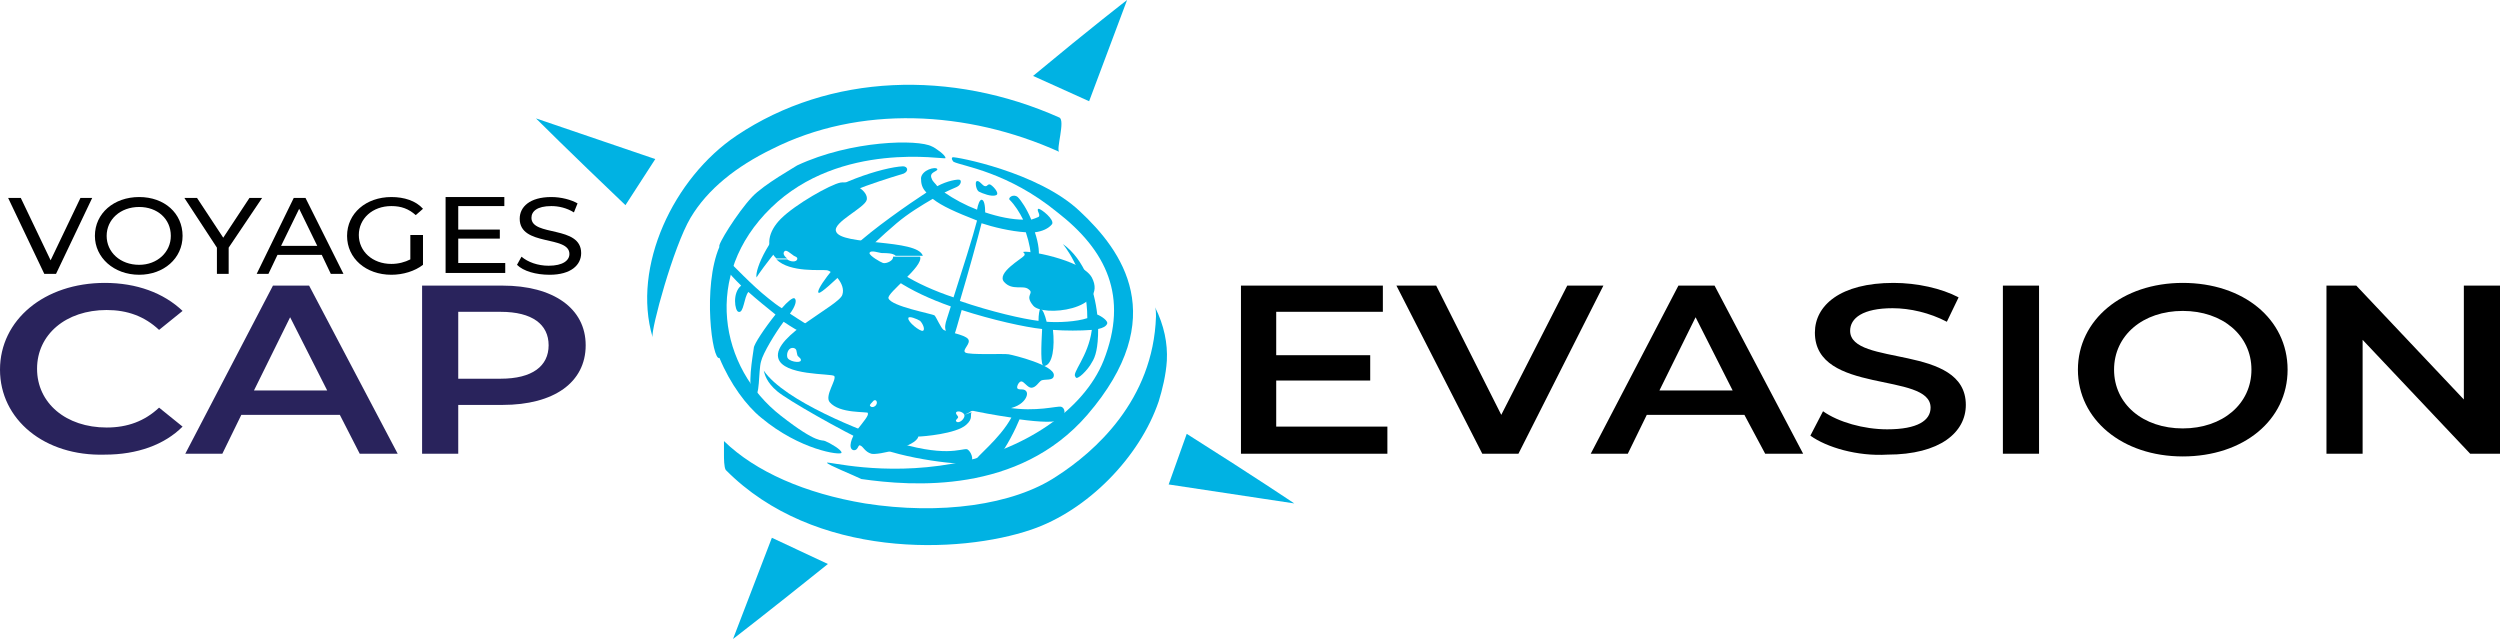 <?xml version="1.0" encoding="utf-8"?>
<!-- Generator: Adobe Illustrator 26.0.1, SVG Export Plug-In . SVG Version: 6.00 Build 0)  -->
<svg version="1.1" id="Layer_1" xmlns="http://www.w3.org/2000/svg" xmlns:xlink="http://www.w3.org/1999/xlink" x="0px" y="0px"
	 viewBox="0 0 276.6 70.8" style="enable-background:new 0 0 276.6 70.8;" xml:space="preserve">
<style type="text/css">
	.st0{fill:#00B2E3;}
	.st1{fill:#29235C;}
</style>
<path class="st0" d="M93.1,50.1c0.1-0.3-1.3-1.1-1.8-1.3c-0.4-0.2-0.8,0.4-4.9-2.8c-6.8-5.3-8.7-15.6-1.1-23
	c7.7-7.5,19.3-5.3,19.3-5.5c0.1-0.3-1.2-1.2-1.5-1.3c-1.5-0.8-8.9-0.7-14.9,2.1c-0.1,0.1-3.7,2.1-5,3.5c-1.6,1.7-3.9,5.4-3.6,5.5
	c-1.9,4.4-0.8,12.7,0,12.3c1.2,2.9,3,5.3,4.6,6.6C88.5,49.8,93,50.4,93.1,50.1"/>
<path class="st0" d="M105.5,17.9c-0.1-0.1-0.3-0.4-0.1-0.5c0.2-0.1,9.5,1.6,14.1,6c4.6,4.3,10.1,11.7,0.8,22.5
	c-7.6,8.8-19.4,7.9-25,7.1c-0.8-0.4-3.8-1.6-3.8-1.8c0-0.2,6.1,1.5,13.9,0.1c7.8-1.4,14.5-5.9,16.7-11.4c2.8-7.1,0.3-12.2-5.1-16.4
	C111.5,19,106.5,18.4,105.5,17.9"/>
<path class="st0" d="M117.4,45c-0.5-0.1-2.7,0.6-5.9,0.1c-1.8-0.3-5.7-1.2-6.6-1.4c-0.9-0.3-1.9,0.1-1.2,0.6
	c0.6,0.5,4.7,1.4,8.2,1.9c-1.3,2.4-4,4.4-4,4.8c0.1,0.5,1.7,0.5,2.6-0.5c0.8-0.9,1.9-3.1,2.3-4.1c2.2,0.3,4.1,0.4,4.6,0
	C118,45.8,117.8,45.1,117.4,45"/>
<path class="st0" d="M107,49.7c0.4,0.2,0.8,1.1,0.4,1.5c-0.4,0.4-7.6-0.4-11-2c-3.4-1.6-9.2-4.9-10.4-5.9c-1.2-1-1.4-1.9-1.5-2.3
	c2.3,3.4,11.1,6.8,13.9,7.7C104.6,50.7,106.3,49.6,107,49.7"/>
<path class="st0" d="M84.2,40c0.2-0.9,1.6-3.2,2.5-4.4c0.9,0.6,1.7,1.1,2.3,1.3c1.1,0.5,1.1-0.5,0.8-0.7c-0.2-0.1-1.2-0.7-2.4-1.5
	c0.6-0.8,0.8-1.5,0.5-1.7c-0.2-0.1-0.8,0.4-1.4,1.1c-0.5-0.3-1-0.7-1.5-1.1c-1.9-1.5-4-3.8-4.3-4c-0.3-0.2-0.8,0-0.3,0.8
	c0.3,0.5,0.9,1.1,1.6,1.8c-1,0.8-0.7,2.8-0.3,2.9c0.6,0.2,0.6-1.6,1.1-2.2c0.9,0.8,2,1.7,3,2.5c-1.2,1.5-2.4,3.3-2.4,3.7
	c-0.1,0.8-0.8,4.6,0,5.1C84.1,44.3,83.9,41,84.2,40"/>
<path class="st0" d="M120.8,40.1c0.4-0.6,0.7-1.6,0.7-3.7c0.5-0.1,0.9-0.3,1-0.6c0.1-0.3-0.6-0.8-1.1-1c-0.3-2.7-1.4-6.1-3.8-7.8
	c0.8,1,2.7,3.9,2.7,8.2c-1.2,0.4-3.2,0.5-4.5,0.4c-0.2-0.8-0.4-1.3-0.7-1.5c-0.1,0.2-0.2,0.7-0.2,1.4c-1.7-0.2-5.2-1-8.7-2.2
	c0.9-3,2-7,2.4-8.6c1.2,0.4,3.2,0.9,4.9,1c0.4,1.2,0.6,2.3,0.5,2.8c-0.2,0.5,0.4,1.1,0.8,0.3c0.3-0.6,0.1-1.9-0.3-3.1
	c0.8-0.1,1.5-0.4,1.9-0.9c0.3-0.5-1.2-1.7-1.5-1.7c-0.3,0.1,0.3,0.7,0,0.9c-0.2,0.1-0.5,0.2-0.8,0.3c-0.5-1.2-1.1-2.1-1.5-2.5
	c-0.5-0.4-1.1,0.1-0.9,0.3c0.6,0.6,1.1,1.4,1.5,2.2c-1.2,0-2.7-0.3-4.2-0.8c0-0.7-0.1-1.4-0.4-1.4c-0.2,0-0.4,0.5-0.5,1.1
	c-1.3-0.5-2.6-1.2-3.6-1.9c0.8-0.4,1.4-0.6,1.5-0.7c0.3-0.2,0.4-0.6,0.2-0.7c-0.2-0.1-1.4,0.1-2.5,0.7c-0.2-0.3-0.5-0.5-0.6-0.8
	c-0.4-0.8,0.7-0.8,0.6-1.1c-0.2-0.3-1.7,0.1-1.8,1c0,0.6,0.1,1.1,0.6,1.6c-2,1.3-6,4.1-7.9,5.9c-2.4,2.2-4.5,5.1-4,5.2
	c0.5,0.1,5.5-5.1,8.6-7.7c1.3-1.1,2.8-2,4-2.7c1,0.8,2.6,1.5,4.9,2.4c-0.4,1.6-1.7,5.7-2.6,8.5c-2.1-0.7-4.1-1.6-5.5-2.5
	c-0.6-0.4-1.5,0.2-0.7,0.7c1.5,1,3.6,2,5.9,2.8c-0.3,1-0.6,1.8-0.6,2c-0.2,0.9,0.7,1.8,1,1.1c0.1-0.2,0.4-1.3,0.8-2.7
	c3.4,1.1,7,1.9,8.9,2.1c-0.1,1.9-0.2,4.1,0.2,4.1c1-0.1,1.2-2.2,1-4c1.4,0.1,3,0.1,4.3,0c-0.4,3-2.3,4.8-1.8,5.2
	C119.1,42.2,120.4,40.9,120.8,40.1"/>
<path class="st0" d="M99.9,18.4c0.5,0,0.7,0.5,0.1,0.8c-0.6,0.2-7.3,2.1-9.9,4.1c-2.5,2-6,6.7-6.4,7.4c-0.2-0.9,1.4-4.7,4.8-7.5
	C91.9,20.3,97.7,18.5,99.9,18.4"/>
<path class="st0" d="M108,20.1c0.3-0.3,0.7,0.5,1,0.5c0.3,0,0.2-0.2,0.5-0.2c0.2,0,1.2,1,0.7,1.2c-0.5,0.2-1.5-0.2-1.9-0.4
	C108,21,107.9,20.3,108,20.1"/>
<path class="st0" d="M113.2,27.9c0.1-0.3,6.5,0.8,7.6,2.8c1.9,3.6-5.5,4.4-6.5,3.1c-1-1.2,0.2-1.3-0.5-1.8c-0.6-0.5-1.8,0.2-2.7-0.8
	c-0.9-1,2-2.6,2.2-2.9C113.5,28.1,113.2,27.9,113.2,27.9"/>
<path class="st0" d="M109.1,43.4c-0.2-0.1-0.1-0.4,0-0.6c0.1-0.2,1.7-0.3,1.9-0.1c0.2,0.2-0.4,0.5-1,0.4
	C109.6,43.1,109.4,43.5,109.1,43.4"/>
<path class="st0" d="M106.7,45.9c-0.1-0.3-0.7-0.5-0.9-0.3c-0.1,0.2,0.1,0.3,0.2,0.5c0.1,0.2-0.5,0.4-0.1,0.6
	C106.3,46.8,106.8,46.2,106.7,45.9l0.8-0.3c-0.2,0.3,0.2,0.7-0.6,1.4c-1.1,1-4.8,1.3-5.3,1.3c-0.2,1.1-4.5,2.1-5.2,1.9
	c-0.7-0.2-0.9-0.8-1.2-0.9c-0.3-0.2-0.2,0.6-0.8,0.5c-0.6-0.2-0.2-1.4,0.4-2.2c0.7-0.9,1.4-1.7,1.2-1.9l0.3-0.7
	c0.6,0.2,0.9-0.5,0.6-0.7c-0.2-0.1-0.3,0.1-0.4,0.2c-0.2,0.2-0.4,0.4-0.1,0.5l-0.3,0.7c-0.2-0.2-3.2,0.1-4.3-1.2
	c-0.6-0.7,0.8-2.5,0.5-2.9c-0.3-0.3-5.7,0-6.2-2l1-0.1c0.1,0.5,1.4,0.7,1.5,0.4c0.1-0.3-0.4-0.4-0.4-0.7c-0.1-0.3,0-0.6-0.4-0.7
	c-0.5-0.1-0.8,0.5-0.7,1l-1,0.1c-0.6-2.5,6.8-5.8,7.1-7c0.4-1.2-1.1-2.6-1.7-2.7c-0.6-0.1-4.1,0.3-5.6-1.2l1.2,0
	c0.4,0.3,1,0.3,1.1,0c0.1-0.3-0.3-0.3-0.5-0.5c-0.3-0.2-0.7-0.6-0.9-0.4c-0.2,0.2-0.1,0.5,0.3,0.8l-1.2,0c-1.3-1.3-0.9-3,0.5-4.4
	c1.6-1.6,5.5-3.8,6.6-4c1.2-0.2,3.1,0.9,2.9,1.9c-0.2,0.9-3.8,2.5-3.4,3.5c0.5,1.6,9,0.8,9.6,2.7l-3,0C98.8,28,98.1,28,97.6,28
	c-0.3,0-1.3-0.4-1.4,0c0,0.3,1.2,1,1.5,1.1c0.4,0.1,1.2-0.3,1.1-0.7l3,0c0.4,1.1-3.7,4-3.5,4.6c0.3,0.9,4.8,1.7,5.1,1.9l-1.6,0.6
	c-0.3-0.2-1.3-0.6-1.3-0.3c-0.1,0.4,1.3,1.5,1.6,1.4c0.3-0.1,0-0.8-0.3-1.1l1.6-0.6c0.2,0.2,0.7,1.4,1,1.6c0.3,0.2,2.3,0.5,2.7,1
	c0.4,0.5-0.7,1.2-0.3,1.5c0.4,0.3,4.3,0.1,4.8,0.2c0.6,0.1,5,1.2,5,2.3c0,0.7-1,0.4-1.4,0.6c-0.3,0.2-0.6,0.8-1.1,0.8
	c-0.4,0-0.8-0.7-1.1-0.7c-0.3,0-0.6,0.7-0.4,0.8c0.2,0.2,0.8-0.1,1,0.4c0.2,0.5-0.6,2-3.3,1.9c-1.3-0.1-2.8,0-3,0.3L106.7,45.9z"/>
<path class="st0" d="M127.9,35c-0.3,9.3-6.8,15-11,17.7c-4.8,3.2-12.9,4.3-21.2,3c-6.6-1.1-12.1-3.5-15.6-6.9c0,0.1,0,0.1,0,0.1
	l0,0.7l0,0.7c0,0.4,0,1.4,0.2,1.7c9.8,9.9,25.9,9.3,33.8,6.6c6.2-2.1,12-8,14.1-14.2c0.4-1.3,0.8-2.9,0.9-4.5
	c0.1-1.9-0.3-3.9-1.3-5.9C127.9,34.3,127.9,34.7,127.9,35"/>
<path class="st0" d="M69.2,22.7c-6.3-6-9.9-9.6-9.9-9.6l13.2,4.5L69.2,22.7z"/>
<path class="st0" d="M114.3,8.4C120.8,3,124.7,0,124.7,0l-4.2,11.2L114.3,8.4z"/>
<path class="st0" d="M91.6,62.4c-6.6,5.3-10.5,8.3-10.5,8.3l4.3-11.2L91.6,62.4z"/>
<path class="st0" d="M131.3,48c7.6,4.8,11.9,7.7,11.9,7.7l-13.9-2.1L131.3,48z"/>
<path class="st0" d="M76.4,24.1c1.9-3.2,5.1-5.7,9-7.6c9.7-4.9,21.6-4.3,31.8,0.3c-0.4-0.2,0.7-3.5,0-3.8c-11.9-5.3-25.4-4.9-35.7,2
	c-7,4.7-11.6,14.5-9.3,22.3C72,36.5,74.5,27.3,76.4,24.1"/>
<g>
	<path class="st1" d="M0,40.9c0-5.5,4.9-9.6,11.6-9.6c3.5,0,6.5,1.1,8.6,3.1l-2.6,2.1c-1.6-1.5-3.5-2.2-5.8-2.2
		c-4.5,0-7.7,2.7-7.7,6.5s3.2,6.5,7.7,6.5c2.3,0,4.2-0.7,5.8-2.2l2.6,2.1c-2,2-5,3.1-8.6,3.1C4.9,50.5,0,46.4,0,40.9z"/>
	<path class="st1" d="M37.6,45.9H26.7l-2.1,4.3h-4.1l9.7-18.6h4l9.8,18.6h-4.2L37.6,45.9z M36.2,43.2l-4.1-8.1l-4,8.1H36.2z"/>
	<path class="st1" d="M64.8,38.2c0,4.1-3.5,6.6-9.2,6.6h-4.9v5.4h-4V31.6h8.9C61.2,31.6,64.8,34.1,64.8,38.2z M60.7,38.2
		c0-2.3-1.8-3.7-5.3-3.7h-4.7v7.4h4.7C58.9,41.9,60.7,40.5,60.7,38.2z"/>
	<path d="M153.5,47.3v2.9h-16.2V31.6H153v2.9h-11.8v4.8h10.4v2.8h-10.4v5.1H153.5z"/>
	<path d="M177.4,31.6L168,50.2h-4l-9.5-18.6h4.4l7.2,14.3l7.3-14.3H177.4z"/>
	<path d="M193,45.9h-10.8l-2.1,4.3h-4.1l9.7-18.6h4l9.8,18.6h-4.2L193,45.9z M191.7,43.2l-4.1-8.1l-4,8.1H191.7z"/>
	<path d="M200.3,48.2l1.4-2.7c1.7,1.2,4.5,2,7.1,2c3.4,0,4.8-1,4.8-2.4c0-4-12.8-1.4-12.8-8.3c0-3,2.8-5.5,8.7-5.5
		c2.6,0,5.3,0.6,7.2,1.6l-1.3,2.7c-1.9-1-4.1-1.5-6-1.5c-3.3,0-4.7,1.1-4.7,2.5c0,4,12.8,1.4,12.8,8.2c0,3-2.8,5.5-8.7,5.5
		C205.5,50.5,202.1,49.5,200.3,48.2z"/>
	<path d="M221.6,31.6h4v18.6h-4V31.6z"/>
	<path d="M229.9,40.9c0-5.5,4.9-9.6,11.6-9.6c6.7,0,11.6,4,11.6,9.6s-4.9,9.6-11.6,9.6C234.8,50.5,229.9,46.4,229.9,40.9z
		 M249.1,40.9c0-3.8-3.2-6.5-7.6-6.5s-7.6,2.7-7.6,6.5c0,3.8,3.2,6.5,7.6,6.5S249.1,44.7,249.1,40.9z"/>
	<path d="M276.6,31.6v18.6h-3.3l-11.9-12.6v12.6h-4V31.6h3.3l11.9,12.6V31.6H276.6z"/>
</g>
<g>
	<path d="M10.2,21.9l-4,8.4H4.9l-4-8.4h1.4l3.3,6.9l3.3-6.9H10.2z"/>
	<path d="M10.5,26.1c0-2.5,2.1-4.3,4.9-4.3c2.8,0,4.8,1.8,4.8,4.3s-2.1,4.3-4.8,4.3C12.6,30.4,10.5,28.5,10.5,26.1z M18.9,26.1
		c0-1.9-1.5-3.2-3.5-3.2c-2.1,0-3.6,1.4-3.6,3.2s1.5,3.2,3.6,3.2C17.4,29.3,18.9,27.9,18.9,26.1z"/>
	<path d="M25.3,27.4v2.9H24v-2.9l-3.6-5.5h1.4l2.9,4.4l2.9-4.4H29L25.3,27.4z"/>
	<path d="M35.6,28.2h-4.9l-1,2.1h-1.3l4.1-8.4h1.3l4.2,8.4h-1.4L35.6,28.2z M35.1,27.2l-2-4.1l-2,4.1H35.1z"/>
	<path d="M45.5,26h1.3v3.3c-0.9,0.7-2.2,1.1-3.5,1.1c-2.8,0-4.9-1.8-4.9-4.3c0-2.5,2.1-4.3,4.9-4.3c1.4,0,2.7,0.4,3.5,1.3L46,23.8
		c-0.8-0.7-1.6-1-2.7-1c-2.1,0-3.6,1.4-3.6,3.2c0,1.8,1.5,3.2,3.6,3.2c0.8,0,1.5-0.2,2.1-0.5V26z"/>
	<path d="M55.9,29.2v1h-6.6v-8.4h6.5v1h-5.1v2.6h4.6v1h-4.6v2.7H55.9z"/>
	<path d="M57.2,29.3l0.5-0.9c0.7,0.6,1.8,1,3,1c1.6,0,2.3-0.6,2.3-1.3c0-2.1-5.5-0.8-5.5-3.9c0-1.3,1.1-2.4,3.5-2.4
		c1.1,0,2.2,0.3,2.9,0.7l-0.4,1c-0.8-0.5-1.7-0.7-2.5-0.7c-1.6,0-2.2,0.6-2.2,1.3c0,2.1,5.5,0.8,5.5,3.9c0,1.3-1.1,2.4-3.5,2.4
		C59.3,30.4,57.9,30,57.2,29.3z"/>
</g>
</svg>
